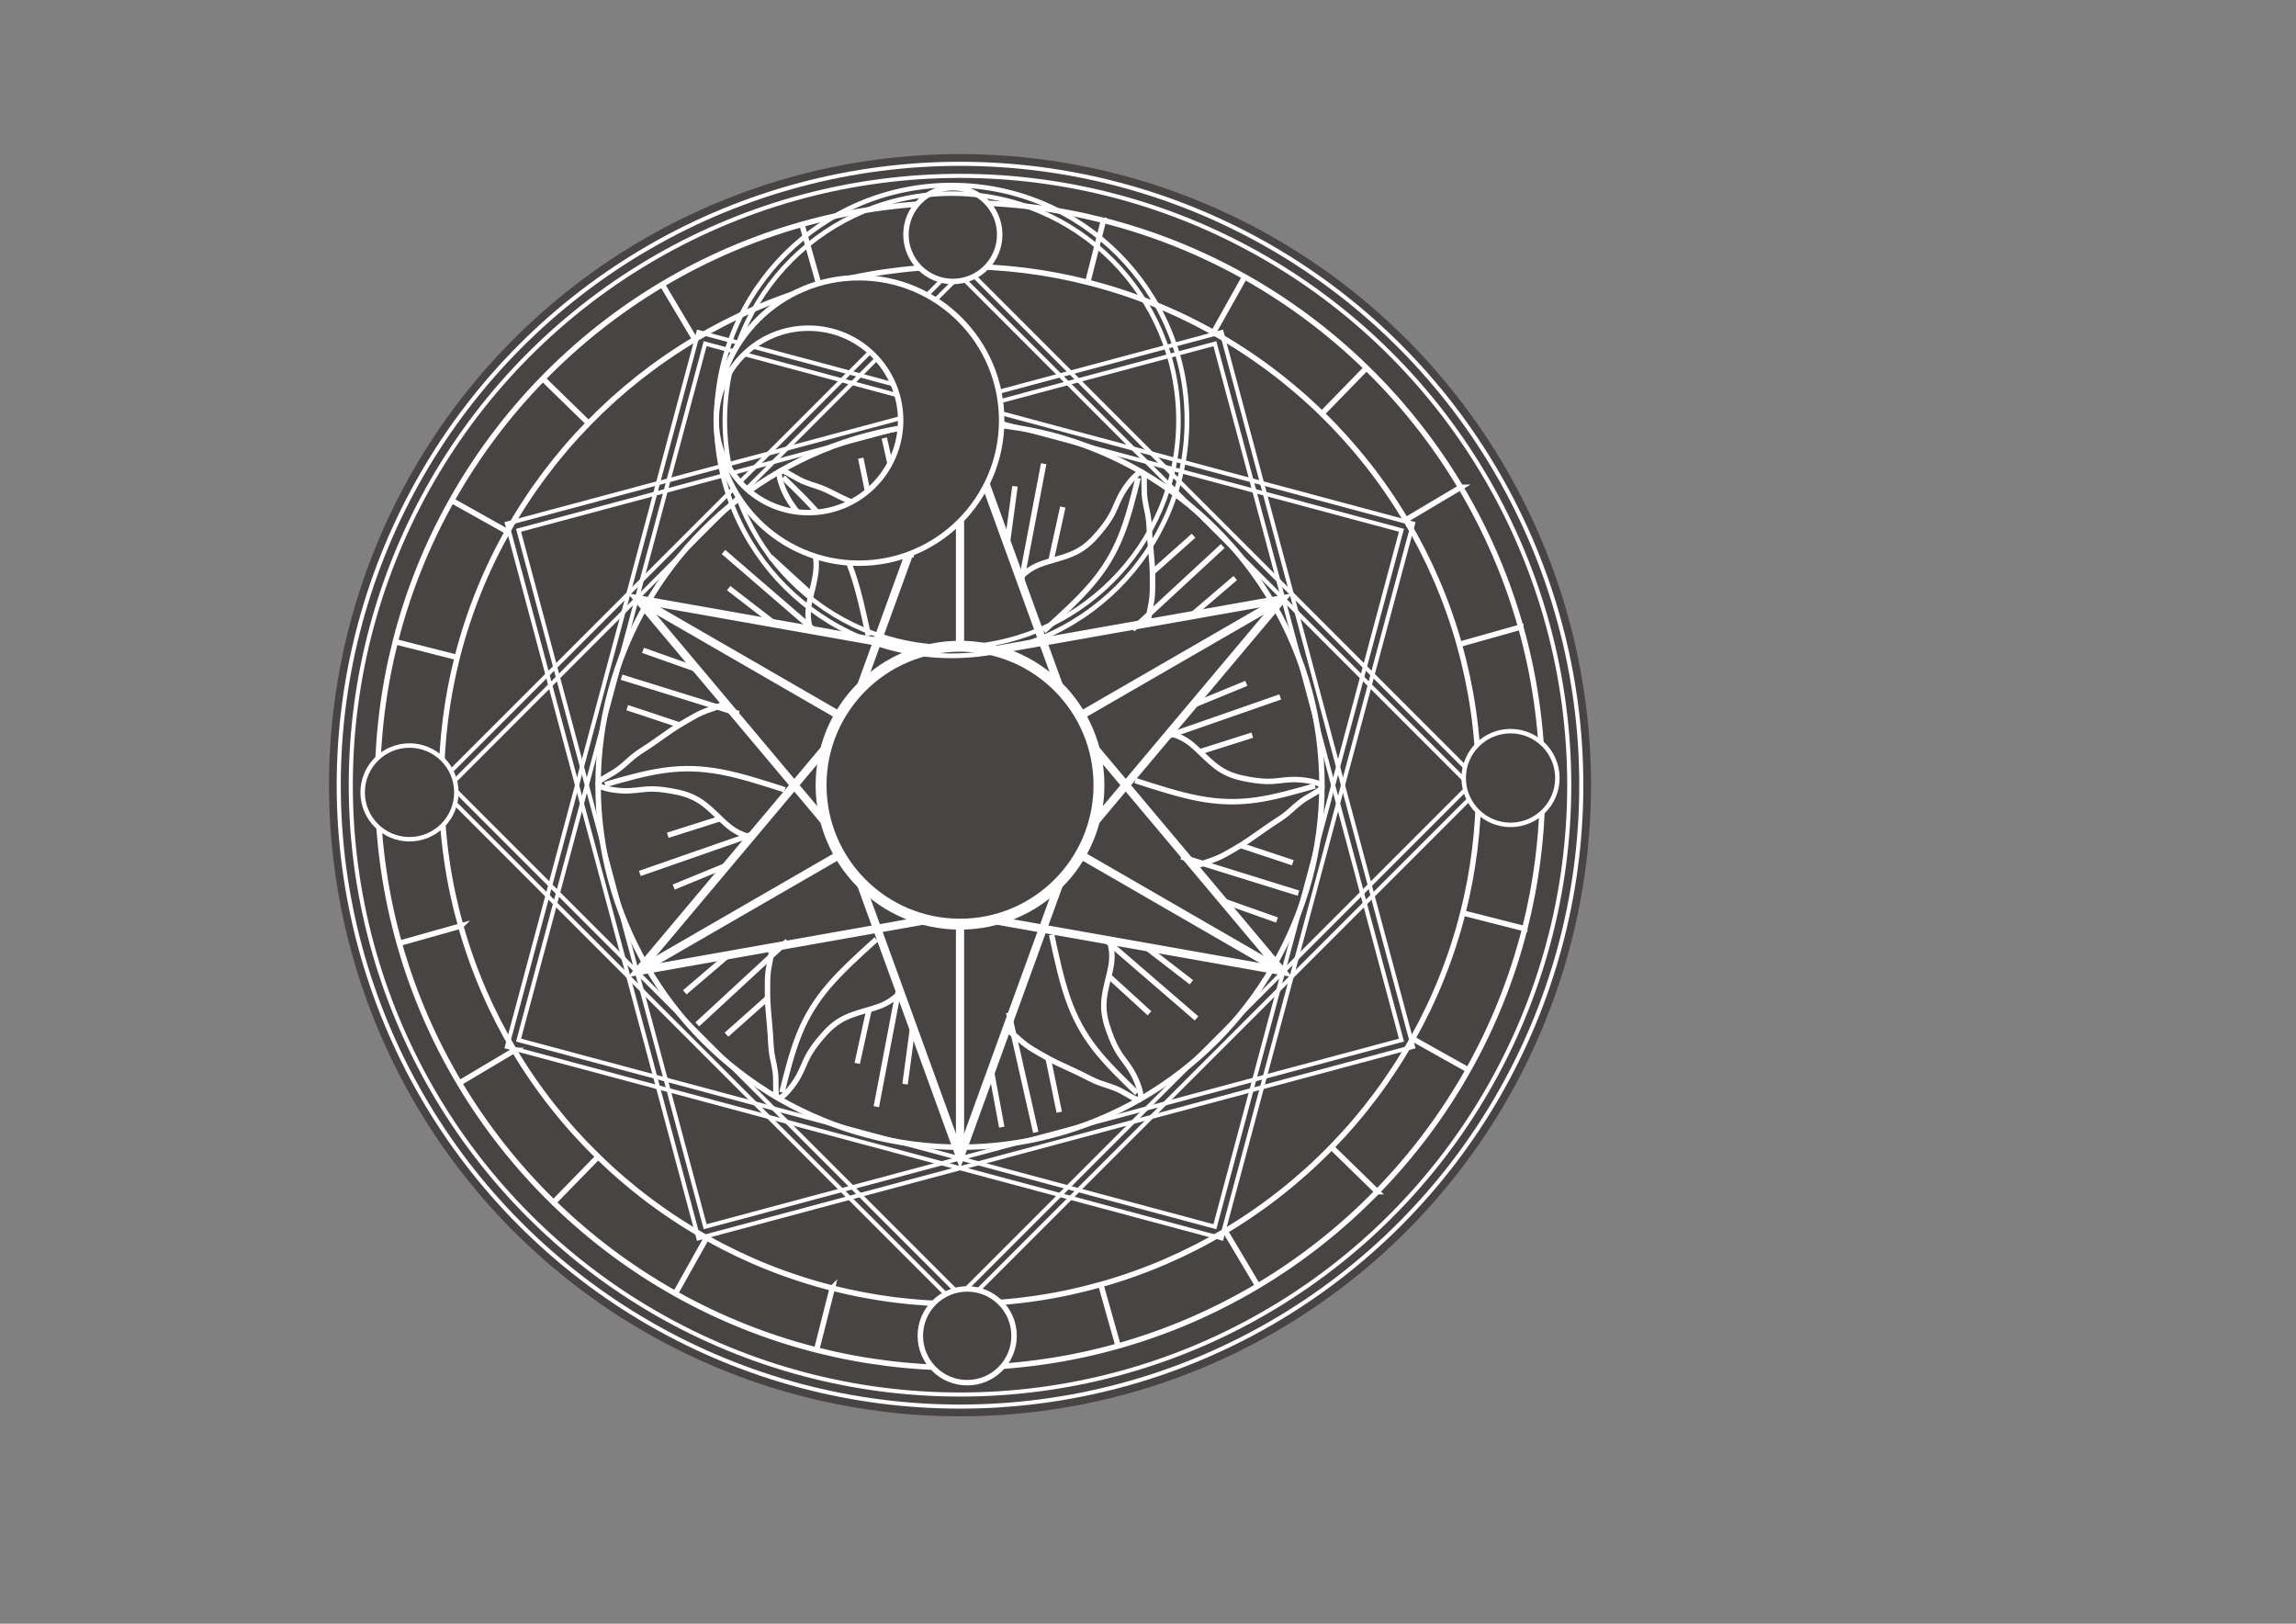 <?xml version="1.0" encoding="UTF-8"?>
<!DOCTYPE svg PUBLIC "-//W3C//DTD SVG 1.1//EN" "http://www.w3.org/Graphics/SVG/1.1/DTD/svg11.dtd">
<!-- Creator: CorelDRAW 2019 (64-Bit) -->
<svg xmlns="http://www.w3.org/2000/svg" xml:space="preserve" width="297mm" height="210mm" version="1.1" style="shape-rendering:geometricPrecision; text-rendering:geometricPrecision; image-rendering:optimizeQuality; fill-rule:evenodd; clip-rule:evenodd"
viewBox="0 0 29700 21000"
 xmlns:xlink="http://www.w3.org/1999/xlink"
 xmlns:xodm="http://www.corel.com/coreldraw/odm/2003">
 <rect x="0" y="0" width="29700" height="21000" fill="#808080" stroke="none"/>
 <defs>
  <style type="text/css">
   <![CDATA[
    .str2 {stroke:#FEFEFE;stroke-width:141.11;stroke-miterlimit:22.926}
    .str1 {stroke:#FEFEFE;stroke-width:105.83;stroke-miterlimit:22.926}
    .str4 {stroke:#FEFEFE;stroke-width:88.19;stroke-miterlimit:22.926}
    .str3 {stroke:#FEFEFE;stroke-width:70.56;stroke-miterlimit:22.926}
    .str0 {stroke:#FEFEFE;stroke-width:52.92;stroke-miterlimit:22.926}
    .fil1 {fill:none}
    .fil0 {fill:#474443}
   ]]>
  </style>
 </defs>
 <g id="Layer_x0020_1">
  <g id="_1875949014080">
   <circle class="fil0" cx="12418.33" cy="10155.27" r="8162.44"/>
   <g>
    <circle class="fil1 str0" cx="12418.33" cy="10155.27" r="8036.62"/>
    <circle class="fil0 str0" cx="12418.33" cy="10155.27" r="7880.71"/>
    <polygon class="fil1 str0" points="12418.33,3388.28 15801.83,6771.77 19185.32,10155.27 15801.83,13538.77 12418.33,16922.26 9034.83,13538.77 5651.34,10155.27 9034.83,6771.77 "/>
    <polygon class="fil1 str0" points="12418.33,3561.51 15715.21,6858.39 19012.09,10155.27 15715.21,13452.15 12418.33,16749.03 9121.45,13452.15 5824.57,10155.27 9121.45,6858.39 "/>
    <polygon class="fil1 str0" points="9034.83,4294.88 13656.78,5533.33 18278.72,6771.77 17040.27,11393.72 15801.83,16015.66 11179.88,14777.21 6557.94,13538.77 7796.39,8916.82 "/>
    <polygon class="fil1 str0" points="9121.45,4444.91 13625.07,5651.65 18128.69,6858.39 16921.95,11362.01 15715.21,15865.63 11211.59,14658.89 6707.97,13452.15 7914.71,8948.53 "/>
    <polygon class="fil1 str0" points="6557.94,6771.77 11179.88,5533.33 15801.83,4294.88 17040.27,8916.82 18278.72,13538.77 13656.78,14777.21 9034.83,16015.66 7796.39,11393.72 "/>
    <polygon class="fil1 str0" points="6707.97,6858.39 11211.59,5651.65 15715.21,4444.91 16921.95,8948.53 18128.69,13452.15 13625.07,14658.89 9121.45,15865.63 7914.71,11362.01 "/>
    <polygon class="fil1 str1" points="12418.33,5347.98 13086.84,7188.6 13755.35,9029.22 12418.33,9029.22 11081.31,9029.22 11749.82,7188.6 "/>
    <line class="fil1 str1" x1="12418.33" y1="5347.98" x2="12418.33" y2= "9029.22" />
    <polygon class="fil1 str1" points="8255.09,7751.62 10183.37,8092.99 12111.65,8434.35 11443.14,9592.24 10774.63,10750.14 9514.86,9250.88 "/>
    <line class="fil1 str1" x1="8255.09" y1="7751.62" x2="11443.14" y2= "9592.24" />
    <polygon class="fil1 str1" points="8255.09,12558.92 9514.86,11059.66 10774.63,9560.4 11443.14,10718.3 12111.65,11876.19 10183.37,12217.55 "/>
    <line class="fil1 str1" x1="8255.09" y1="12558.92" x2="11443.14" y2= "10718.3" />
    <polygon class="fil1 str1" points="12418.33,14962.56 11749.82,13121.94 11081.31,11281.32 12418.33,11281.32 13755.35,11281.32 13086.84,13121.94 "/>
    <line class="fil1 str1" x1="12418.33" y1="14962.56" x2="12418.33" y2= "11281.32" />
    <polygon class="fil1 str1" points="16581.57,12558.92 14653.29,12217.55 12725.01,11876.19 13393.52,10718.3 14062.03,9560.4 15321.8,11059.66 "/>
    <line class="fil1 str1" x1="16581.57" y1="12558.92" x2="13393.52" y2= "10718.3" />
    <polygon class="fil1 str1" points="16581.57,7751.62 15321.8,9250.88 14062.03,10750.14 13393.52,9592.24 12725.01,8434.35 14653.29,8092.99 "/>
    <line class="fil1 str1" x1="16581.57" y1="7751.62" x2="13393.52" y2= "9592.24" />
    <circle class="fil0 str2" cx="12418.33" cy="10155.27" r="1797.32"/>
    <path class="fil1 str3" d="M13190.44 7473.85c67.46,-62.6 134.93,-125.21 262.49,-174.56 127.57,-49.35 315.24,-85.43 455.99,-154 140.76,-68.58 234.6,-169.63 310.39,-259.85 75.78,-90.24 133.53,-169.63 176.84,-256.25 43.31,-86.62 72.18,-180.45 142.39,-290.69 70.2,-110.23 181.74,-236.86 228.65,-229.64 46.92,7.21 29.23,148.28 34.81,265.74 5.59,117.44 34.45,211.28 48.89,297.9 14.44,86.61 14.44,166.02 21.66,270.68 7.22,104.66 21.65,234.58 28.87,335.64 7.22,101.06 7.22,173.23 7.22,245.42 0,72.18 0,144.36 -7.22,209.33 -7.22,64.96 -21.65,122.7 -30.8,175.49 -9.16,52.79 -13.02,100.62 -16.88,148.45"/>
    <path class="fil1 str3" d="M10482.22 8145.9c-20.49,-89.73 -40.98,-179.46 -19.92,-314.61 21.04,-135.15 83.62,-315.72 94.62,-471.9 10.99,-156.18 -29.61,-287.98 -69.85,-398.73 -40.25,-110.74 -80.13,-200.45 -133.49,-281.26 -53.36,-80.82 -120.19,-152.75 -180.55,-268.66 -60.37,-115.92 -114.26,-275.83 -84.55,-312.84 29.7,-37.03 143.03,48.83 247.54,102.72 104.5,53.88 200.2,75.8 282.43,106.61 82.23,30.8 151,70.5 245.25,116.58 94.24,46.08 213.98,98.54 305.11,142.82 91.12,44.27 153.63,80.36 216.15,116.46 62.5,36.09 125.02,72.18 177.67,110.91 52.65,38.73 95.44,80.11 136.58,114.43 41.14,34.31 80.63,61.57 120.12,88.83"/>
    <path class="fil1 str3" d="M9710.12 10827.31c-87.95,-27.12 -175.9,-54.24 -282.42,-140.05 -106.53,-85.8 -231.61,-230.28 -361.37,-317.9 -129.76,-87.61 -264.2,-118.35 -380.23,-138.87 -116.03,-20.52 -213.67,-30.83 -310.33,-25.03 -96.67,5.81 -192.37,27.72 -322.94,22.04 -130.57,-5.69 -296,-38.97 -313.21,-83.2 -17.21,-44.24 113.81,-99.45 212.74,-163.01 98.91,-63.57 165.75,-135.49 233.54,-191.3 67.79,-55.81 136.56,-95.51 223.59,-154.09 87.03,-58.58 192.33,-136.05 276.24,-192.83 83.9,-56.78 146.41,-92.87 208.93,-128.96 62.5,-36.09 125.02,-72.18 184.89,-98.41 59.87,-26.23 117.09,-42.6 167.38,-61.07 50.29,-18.47 93.64,-39.04 137,-59.61"/>
    <path class="fil1 str3" d="M11646.24 12836.68c-67.47,62.6 -134.93,125.21 -262.5,174.55 -127.57,49.35 -315.23,85.44 -455.99,154 -140.75,68.58 -234.59,169.63 -310.38,259.86 -75.79,90.23 -133.54,169.63 -176.84,256.24 -43.31,86.62 -72.18,180.46 -142.39,290.69 -70.2,110.24 -181.74,236.86 -228.65,229.64 -46.92,-7.21 -29.23,-148.28 -34.81,-265.73 -5.59,-117.45 -34.46,-211.29 -48.89,-297.9 -14.44,-86.62 -14.44,-166.02 -21.66,-270.68 -7.22,-104.66 -21.66,-234.59 -28.87,-335.65 -7.22,-101.05 -7.22,-173.23 -7.22,-245.42 0,-72.17 0,-144.36 7.22,-209.33 7.21,-64.96 21.65,-122.7 30.8,-175.48 9.15,-52.79 13.01,-100.62 16.88,-148.45"/>
    <path class="fil1 str3" d="M14354.46 12164.63c20.48,89.72 40.97,179.45 19.92,314.6 -21.04,135.16 -83.63,315.72 -94.62,471.9 -10.99,156.19 29.6,287.98 69.85,398.73 40.25,110.75 80.13,200.46 133.49,281.27 53.36,80.82 120.19,152.74 180.55,268.66 60.36,115.91 114.26,275.82 84.55,312.84 -29.7,37.03 -143.03,-48.83 -247.54,-102.73 -104.5,-53.88 -200.21,-75.8 -282.44,-106.6 -82.22,-30.81 -150.99,-70.51 -245.24,-116.59 -94.25,-46.08 -213.99,-98.54 -305.12,-142.82 -91.12,-44.27 -153.63,-80.36 -216.14,-116.45 -62.51,-36.09 -125.02,-72.18 -177.68,-110.92 -52.64,-38.73 -95.43,-80.1 -136.57,-114.42 -41.14,-34.32 -80.63,-61.58 -120.12,-88.84"/>
    <path class="fil1 str3" d="M15126.56 9483.21c87.95,27.13 175.9,54.25 282.42,140.05 106.52,85.81 231.61,230.29 361.36,317.9 129.77,87.61 264.2,118.35 380.23,138.87 116.04,20.52 213.67,30.83 310.34,25.03 96.67,-5.8 192.37,-27.71 322.94,-22.03 130.57,5.68 296,38.96 313.2,83.2 17.22,44.24 -113.8,99.45 -212.73,163.01 -98.91,63.56 -165.75,135.48 -233.54,191.29 -67.79,55.81 -136.56,95.51 -223.59,154.1 -87.03,58.58 -192.33,136.04 -276.24,192.83 -83.91,56.77 -146.41,92.86 -208.93,128.95 -62.51,36.09 -125.02,72.19 -184.89,98.42 -59.87,26.23 -117.09,42.59 -167.38,61.06 -50.3,18.47 -93.65,39.04 -137,59.61"/>
    <path class="fil1 str3" d="M13500.14 8162.28c220.42,-199.18 440.83,-398.36 611.7,-597.09 170.86,-198.73 292.17,-397.01 385.57,-627.4 93.41,-230.39 158.92,-492.9 224.42,-755.42"/>
    <path class="fil1 str3" d="M11233.26 8221.9c-62.29,-290.48 -124.58,-580.95 -211.25,-828.29 -86.67,-247.34 -197.73,-451.53 -350.56,-647.62 -152.82,-196.09 -347.41,-384.08 -542,-572.06"/>
    <path class="fil1 str3" d="M10151.44 10214.89c-282.7,-91.3 -565.41,-182.59 -822.94,-231.2 -257.53,-48.61 -489.9,-54.52 -736.13,-20.22 -246.23,34.31 -506.33,108.83 -766.42,183.36"/>
    <path class="fil1 str3" d="M11336.52 12148.26c-220.42,199.18 -440.83,398.36 -611.7,597.09 -170.86,198.73 -292.17,397.01 -385.57,627.4 -93.41,230.39 -158.92,492.9 -224.42,755.42"/>
    <path class="fil1 str3" d="M13603.4 12088.64c62.29,290.48 124.58,580.95 211.25,828.29 86.67,247.34 197.73,451.53 350.56,647.62 152.82,196.09 347.41,384.08 542,572.06"/>
    <path class="fil1 str3" d="M14685.22 10095.65c282.7,91.3 565.41,182.59 822.94,231.2 257.53,48.61 489.9,54.52 736.13,20.22 246.23,-34.31 506.33,-108.83 766.42,-183.36"/>
    <path class="fil1 str3" d="M12418.33 2619.84c640.39,0 1262.03,79.98 1855.58,230.38l-203.39 800.7c-528.49,-133.91 -1082,-205.12 -1652.19,-205.12 -29,0 -57.82,0.71 -86.73,1.09l-0.77 0.01 -10.78 -825.81 0.34 0c32.65,-0.42 65.19,-1.25 97.94,-1.25zm1855.58 230.38l0.36 0.08c646.27,163.79 1259.24,411.08 1826.73,729.77l-403.66 720.71c-505.16,-283.69 -1050.79,-503.83 -1626.06,-649.67l-0.76 -0.19 203.39 -800.7zm1827.09 729.85l0.28 0.16c575.99,323.5 1105.19,720.46 1574.83,1178.26l-576.31 591.55c-418.07,-407.53 -889.15,-760.92 -1401.85,-1048.92l-0.61 -0.34 403.66 -720.71zm1575.11 1178.42l0.19 0.18c469.91,458.08 880.36,976.9 1218.32,1544l-709.86 422.28c-300.86,-504.84 -666.25,-966.7 -1084.55,-1374.52l-0.41 -0.39 576.31 -591.55zm1218.51 1544.18l0.1 0.17c333.47,559.61 596.57,1166.03 776.96,1807.13l-795.03 224.18c-160.6,-570.74 -394.82,-1110.64 -691.69,-1608.85l-0.2 -0.35 709.86 -422.28zm777.06 1807.3l0.02 0.09c174.53,620.33 272.18,1272.85 280.81,1946.92l-825.81 10.78c-7.68,-600.15 -94.61,-1181.11 -249.99,-1733.4l-0.06 -0.21 795.03 -224.18zm280.83 1947.01l0 0.01c0.42,32.76 1.25,65.42 1.25,98.28 0,640.36 -79.97,1261.98 -230.36,1855.52l-0.02 0.08 -800.7 -203.39 0.04 -0.19c133.88,-528.44 205.08,-1081.89 205.08,-1652.02 0,-29.26 -0.72,-58.34 -1.1,-87.5l0 -0.01 825.81 -10.78zm-229.13 1953.89c-163.78,646.33 -411.08,1259.36 -729.79,1826.92l-0.09 0.15 -720.69 -403.65 0.19 -0.34c283.72,-505.28 503.87,-1051.06 649.68,-1626.47l800.7 203.39zm-729.88 1827.07c-323.49,576.01 -720.45,1105.23 -1178.26,1574.9l-0.18 0.18 -591.51 -576.29 0.38 -0.39c407.53,-418.13 760.91,-889.26 1048.88,-1402.05l720.69 403.65zm-1178.44 1575.08c-458.07,469.9 -976.84,880.35 -1543.9,1218.32l-0.28 0.16 -422.27 -709.85 0.59 -0.34c504.78,-300.88 966.58,-666.28 1374.35,-1084.58l591.51 576.29zm-1544.18 1218.48c-559.55,333.46 -1165.91,596.55 -1806.93,776.94l-0.35 0.11 -224.18 -795.02 0.75 -0.22c570.59,-160.62 1110.35,-394.83 1608.44,-691.66l422.27 709.85zm-3940.05 -13184.6l-10.78 -825.81 -0.02 0 10.77 825.81 0.03 0zm-10.8 -825.81c-671.36,8.59 -1321.33,105.48 -1939.4,278.69l-7.59 2.14 224.18 795.03 7.19 -2.02c550.2,-154.16 1128.78,-240.38 1726.39,-248.03l-10.77 -825.81zm196.59 15068.36l-10.78 -825.81 -0.02 0 10.78 825.81 0.02 0zm-10.8 -825.81c-29.15,0.38 -58.24,1.1 -87.49,1.1 -567.58,0 -1118.62,-70.56 -1644.93,-203.29l-7.3 -1.83 -203.39 800.7 7.7 1.94c591.24,149.16 1210.29,228.44 1847.92,228.44 32.85,0 65.5,-0.83 98.27,-1.25l-10.78 -825.81zm-1739.72 -204.02c-573.29,-145.27 -1117.16,-364.35 -1620.9,-646.56l-5.92 -3.29 -403.66 720.71 6.25 3.47c565.86,317.06 1176.81,563.18 1820.84,726.37l203.39 -800.7zm-1626.82 -649.85c-511.32,-287.16 -981.23,-639.33 -1398.47,-1045.38l-3.98 -3.88 -576.31 591.54 4.2 4.09c468.67,456.15 996.53,851.79 1570.9,1174.34l403.66 -720.71zm-1402.45 -1049.26c-417.53,-407 -782.36,-867.84 -1082.92,-1371.53l-2 -3.43 -709.87 422.29 2.11 3.61c337.6,565.78 747.38,1083.43 1216.37,1540.6l576.31 -591.54zm-1084.92 -1374.96c-296.62,-497.71 -530.71,-1037.02 -691.32,-1607.15l-0.58 -2.03 -795.03 224.18 0.6 2.15c180.39,640.36 443.31,1246.11 776.46,1805.14l709.87 -422.29zm-691.9 -1609.18c-155.4,-552.32 -242.35,-1133.31 -250.04,-1733.5l-0.01 -0.1 -825.81 10.78 0 0.1c8.64,674.07 106.28,1326.59 280.83,1946.9l795.03 -224.18zm-250.05 -1733.6c-0.38,-29.16 -1.1,-58.24 -1.1,-87.5 0,-570.2 71.21,-1123.71 205.12,-1652.22l-800.69 -203.39c-150.4,593.56 -230.39,1215.22 -230.39,1855.61 0,32.86 0.83,65.52 1.25,98.28l825.81 -10.78zm204.02 -1739.72l0.47 -1.85c145.84,-574.85 365.89,-1120.11 649.4,-1624.96l-720.7 -403.65c-318.42,567.02 -565.58,1179.45 -729.37,1825.12l-0.49 1.95 800.69 203.39zm649.87 -1626.81l1.85 -3.31c287.72,-511.68 640.59,-981.81 1047.41,-1399.14l-591.54 -576.31c-456.95,468.77 -853.32,996.86 -1176.48,1571.61l-1.94 3.5 720.7 403.65zm1049.26 -1402.45l3.77 -3.89c407,-416.85 867.7,-781.04 1371.15,-1081.07l-422.28 -709.86c-565.53,337.02 -1083.04,746.13 -1540.19,1214.41l-3.99 4.1 591.54 576.31zm1374.92 -1084.96l5.76 -3.36c496.71,-295.35 1034.75,-528.5 1603.43,-688.52l-224.18 -795.03c-638.84,179.75 -1243.25,441.69 -1801.22,773.5l-6.07 3.55 422.28 709.86zm5475.57 13019.72c-617.83,173.83 -1267.61,271.4 -1938.82,280.7l-0.35 0.01c-2.37,0.04 -4.72,0.15 -7.09,0.18l-0.72 0.01 -10.78 -825.81 1.59 -0.03c1.8,-0.02 3.59,-0.12 5.37,-0.13l0.78 -0.01c597.47,-8.33 1175.87,-95.21 1725.84,-249.94l224.18 795.02z"/>
    <circle class="fil1 str3" cx="12418.33" cy="10155.27" r="4681.87"/>
   </g>
   <line class="fil1 str3" x1="14650.77" y1="8139.61" x2="15816.83" y2= "7061.83" />
   <line class="fil1 str3" x1="11788.94" y1="7214.09" x2="11438.59" y2= "5665.36" />
   <line class="fil1 str3" x1="9556.49" y1="9229.75" x2="8040.09" y2= "8758.8" />
   <line class="fil1 str3" x1="10185.89" y1="12170.93" x2="9019.83" y2= "13248.71" />
   <line class="fil1 str3" x1="13047.72" y1="13096.45" x2="13398.07" y2= "14645.18" />
   <line class="fil1 str3" x1="15280.17" y1="11080.79" x2="16796.57" y2= "11551.74" />
   <line class="fil1 str3" x1="14907.47" y1="7401.46" x2="15439.19" y2= "6928.76" />
   <line class="fil1 str3" x1="11278.03" y1="6622.71" x2="11134.52" y2= "5925.87" />
   <line class="fil1 str3" x1="8788.89" y1="9376.52" x2="8113.66" y2= "9152.39" />
   <line class="fil1 str3" x1="9929.19" y1="12909.08" x2="9397.47" y2= "13381.78" />
   <line class="fil1 str3" x1="13558.63" y1="13687.83" x2="13702.14" y2= "14384.67" />
   <line class="fil1 str3" x1="16047.77" y1="10934.02" x2="16723" y2= "11158.15" />
   <line class="fil1 str3" x1="15437.71" y1="7938.32" x2="15978.65" y2= "7476.2" />
   <line class="fil1 str3" x1="12008.1" y1="6431.94" x2="11878.36" y2= "5732.41" />
   <line class="fil1 str3" x1="8988.73" y1="8648.88" x2="8318.05" y2= "8411.47" />
   <line class="fil1 str3" x1="9398.97" y1="12372.2" x2="8858.03" y2= "12834.32" />
   <line class="fil1 str3" x1="12828.58" y1="13878.58" x2="12958.32" y2= "14578.11" />
   <line class="fil1 str3" x1="15847.95" y1="11661.64" x2="16518.63" y2= "11899.05" />
   <line class="fil1 str3" x1="15463.95" y1="9108.15" x2="16122.07" y2= "8837.88" />
   <line class="fil1 str3" x1="13034.31" y1="6994.13" x2="13129.31" y2= "6289.04" />
   <line class="fil1 str3" x1="9988.69" y1="8041.24" x2="9425.57" y2= "7606.43" />
   <line class="fil1 str3" x1="9372.71" y1="11202.39" x2="8714.59" y2= "11472.66" />
   <line class="fil1 str3" x1="11802.35" y1="13316.41" x2="11707.35" y2= "14021.5" />
   <line class="fil1 str3" x1="14847.97" y1="12269.3" x2="15411.09" y2= "12704.11" />
   <line class="fil1 str3" x1="15060.8" y1="9536.22" x2="16560.24" y2= "9013.76" />
   <line class="fil1 str3" x1="13203.45" y1="7557.3" x2="13500.71" y2= "5997.51" />
   <line class="fil1 str3" x1="10560.98" y1="8176.35" x2="9358.8" y2= "7139.03" />
   <line class="fil1 str3" x1="9775.86" y1="10774.32" x2="8276.42" y2= "11296.78" />
   <line class="fil1 str3" x1="11633.21" y1="12753.24" x2="11335.95" y2= "14313.03" />
   <line class="fil1 str3" x1="14275.68" y1="12134.19" x2="15477.86" y2= "13171.51" />
   <line class="fil1 str3" x1="15520.71" y1="9723.1" x2="16198.83" y2= "9507.88" />
   <line class="fil1 str3" x1="13595.25" y1="7252.44" x2="13747.93" y2= "6557.56" />
   <line class="fil1 str3" x1="10492.87" y1="7684.62" x2="9967.42" y2= "7204.95" />
   <line class="fil1 str3" x1="9315.95" y1="10587.44" x2="8637.83" y2= "10802.66" />
   <line class="fil1 str3" x1="11241.41" y1="13058.1" x2="11088.73" y2= "13752.98" />
   <line class="fil1 str3" x1="14343.79" y1="12625.92" x2="14869.24" y2= "13105.59" />
   <circle class="fil0 str3" cx="12325.41" cy="3034" r="606.32"/>
   <circle class="fil0 str3" transform="matrix(2.16758E-14 -0.818 0.818 2.16758E-14 5297.06 10248.2)" r="740.83"/>
   <circle class="fil0 str3" cx="12511.25" cy="17276.54" r="606.32"/>
   <circle class="fil0 str3" transform="matrix(-6.50274E-14 0.818 -0.818 -6.50274E-14 19539.6 10062.4)" r="740.83"/>
   <g>
    <g>
     <circle class="fil1 str4" transform="matrix(0.693 0.001 -0.001 0.693 12310.1 5438.07)" r="4392.08"/>
     <circle class="fil1 str4" transform="matrix(0.668 0.001 -0.001 0.668 12310.1 5438.07)" r="4392.08"/>
    </g>
    <path class="fil0 str3" d="M11113.43 3591.97c1019.56,1.34 1845,828.95 1843.66,1848.51 -1.35,1019.57 -828.96,1845 -1848.51,1843.66 -1019.57,-1.35 -1845,-828.95 -1843.66,-1848.52 0.87,-658.72 535.57,-1192.03 1194.3,-1191.16 658.73,0.87 1192.03,535.57 1191.16,1194.3 -0.87,658.73 -535.57,1192.03 -1194.3,1191.16 -658.73,-0.86 -1192.03,-535.57 -1191.16,-1194.3 1.34,-1019.56 828.95,-1844.99 1848.51,-1843.65z"/>
   </g>
  </g>
 </g>
</svg>
